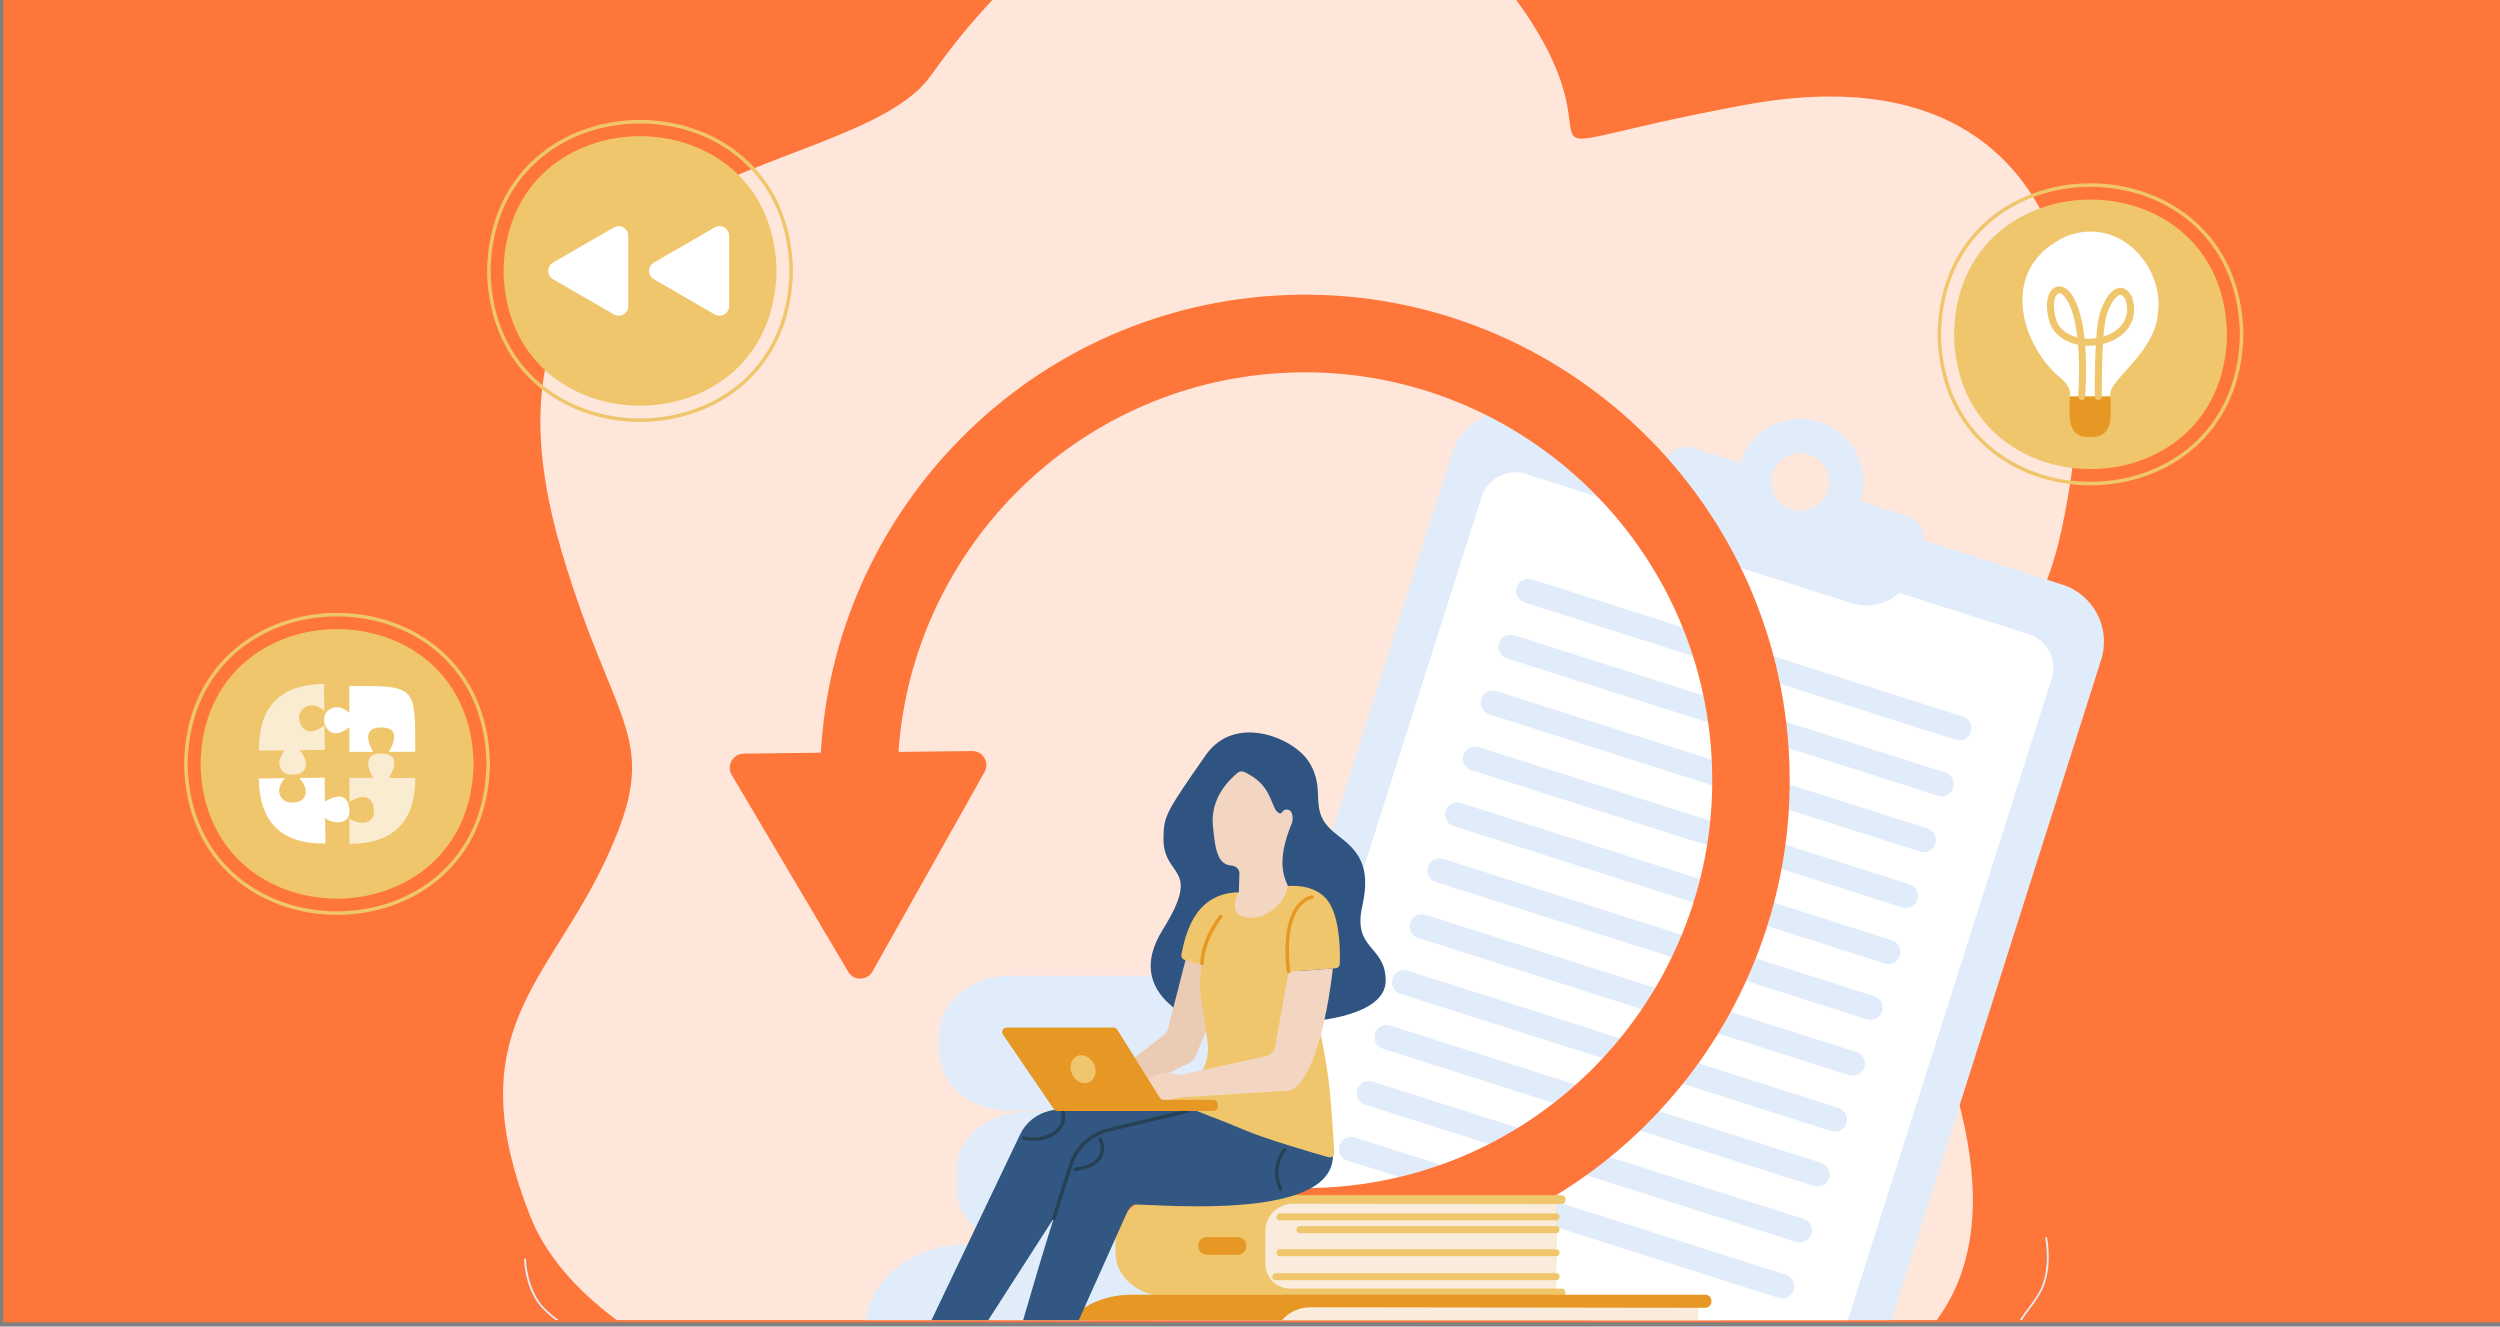 <svg width="392" height="208" viewBox="0 0 392 208" fill="none" xmlns="http://www.w3.org/2000/svg">
<rect x="0" y="0" width="392" height="208" fill="#808080" stroke="none"/>
<g clip-path="url(#clip0_464_1377)">
<rect width="391.483" height="207.341" transform="translate(0.518)" fill="#FE763A"/>
<g clip-path="url(#clip1_464_1377)">
<rect width="390.839" height="207" transform="translate(1.839)" fill="#FE763A"/>
<g clip-path="url(#clip2_464_1377)">
<rect width="400.28" height="212" transform="translate(-2.881 -3)" fill="#FE763A"/>
<path d="M238.753 1.407C256.039 26.296 230.944 24.352 273.577 16.451C319.498 7.946 331.993 41.809 323.291 82.903C315.229 121.004 280.368 112.886 298.04 149.267C327.427 209.776 298.903 228.983 219.787 226.294C182.761 225.036 154.825 228.26 131.27 222.429C110.682 217.335 89.246 206.09 83.184 190.808C71.656 161.741 85.966 154.197 95.01 134.759C104.032 115.374 96.557 115.091 88.086 86.538C69.528 24.01 133.486 29.558 146.011 11.789C178.619 -34.437 220.352 -25.076 238.746 1.4L238.753 1.407Z" fill="#FEE7DA"/>
<path d="M241.096 173.329C241.096 173.798 240.716 174.185 240.24 174.185H158.32C152.244 174.185 147.32 170.112 147.32 165.077V162.106C147.32 157.079 152.244 152.998 158.32 152.998H240.24C240.709 152.998 241.096 153.377 241.096 153.854V154.01C241.096 154.48 240.716 154.859 240.248 154.867H239.177L239.117 172.48H240.24C240.709 172.48 241.096 172.86 241.096 173.336V173.329Z" fill="#E1ECFA"/>
<path d="M184.249 154.792L239.177 154.867L239.117 172.472H183.683C180.835 172.472 178.521 170.156 178.521 167.304V160.527C178.521 157.354 181.088 154.785 184.256 154.785L184.249 154.792Z" fill="#E1ECFA"/>
<path d="M174.527 164.131V163.037C174.527 162.321 173.948 161.741 173.233 161.741H165.855C165.14 161.741 164.561 162.321 164.561 163.037V164.131C164.561 164.847 165.14 165.427 165.855 165.427H173.233C173.948 165.427 174.527 164.847 174.527 164.131Z" fill="#E1ECFA"/>
<path d="M243.781 194.665C243.781 195.135 243.401 195.522 242.925 195.522H161.005C154.929 195.522 150.005 191.448 150.005 186.414V183.442C150.005 178.415 154.929 174.334 161.005 174.334H242.925C243.394 174.334 243.781 174.714 243.781 175.191V175.347C243.781 175.816 243.401 176.196 242.933 176.204H241.862L241.802 193.816H242.925C243.394 193.816 243.781 194.196 243.781 194.673V194.665Z" fill="#E1ECFA"/>
<path d="M186.941 176.129L241.869 176.204L241.81 193.809H186.376C183.527 193.809 181.214 191.493 181.214 188.641V181.863C181.214 178.691 183.78 176.122 186.948 176.122L186.941 176.129Z" fill="#E1ECFA"/>
<path d="M177.22 185.475V184.381C177.22 183.665 176.64 183.085 175.926 183.085H168.547C167.832 183.085 167.253 183.665 167.253 184.381V185.475C167.253 186.191 167.832 186.771 168.547 186.771H175.926C176.64 186.771 177.22 186.191 177.22 185.475Z" fill="#E1ECFA"/>
<path d="M272.684 224.782C272.684 225.467 272.126 226.026 271.442 226.026H151.745C142.865 226.026 135.672 220.068 135.672 212.718V208.376C135.672 201.025 142.872 195.067 151.745 195.067H271.434C272.119 195.067 272.677 195.626 272.677 196.311V196.535C272.677 197.22 272.126 197.778 271.442 197.778L269.88 197.793L269.791 223.524H271.434C272.119 223.524 272.677 224.082 272.677 224.767L272.684 224.782Z" fill="#E1ECFA"/>
<path d="M189.083 197.704L269.88 197.808L269.791 223.539H189.485C184.933 223.539 181.244 219.845 181.244 215.287V205.546C181.244 201.212 184.747 197.704 189.076 197.704H189.083Z" fill="#E1ECFA"/>
<path d="M168.949 204.25H167.35C166.306 204.25 165.46 205.097 165.46 206.142V216.94C165.46 217.985 166.306 218.832 167.35 218.832H168.949C169.992 218.832 170.838 217.985 170.838 216.94V206.142C170.838 205.097 169.992 204.25 168.949 204.25Z" fill="#E1ECFA"/>
<path d="M160.708 204.317H159.109C158.066 204.317 157.22 205.164 157.22 206.209V217.007C157.22 218.052 158.066 218.899 159.109 218.899H160.708C161.751 218.899 162.597 218.052 162.597 217.007V206.209C162.597 205.164 161.751 204.317 160.708 204.317Z" fill="#E1ECFA"/>
<path d="M280.859 225.475L196.938 198.739C192.014 197.168 189.292 191.902 190.854 186.965L227.693 71.025C229.263 66.095 234.521 63.369 239.452 64.933L265.589 73.259L281.097 81.347L290.766 81.28L323.38 91.669C328.304 93.24 331.026 98.505 329.465 103.443L292.625 219.383C291.056 224.313 285.797 227.039 280.866 225.475H280.859Z" fill="#E1ECFA"/>
<path d="M318.11 99.439L239.266 74.321C236.354 73.393 233.242 75.005 232.315 77.921L198.321 184.897C197.395 187.813 199.004 190.929 201.917 191.857L280.76 216.976C283.672 217.903 286.784 216.292 287.711 213.376L321.705 106.399C322.632 103.483 321.022 100.367 318.11 99.439Z" fill="white"/>
<path d="M299.208 80.982L291.725 78.599C293.384 73.371 290.498 67.793 285.284 66.132C280.063 64.471 274.492 67.361 272.833 72.581L265.477 70.235C263.61 69.64 261.617 70.675 261.022 72.544L259.728 76.618C258.419 80.736 260.695 85.138 264.808 86.448L290.29 94.566C294.403 95.877 298.799 93.598 300.108 89.479L301.439 85.287C302.012 83.484 301.015 81.555 299.215 80.982H299.208ZM283.648 71.271C286.028 72.03 287.344 74.577 286.586 76.96C285.827 79.344 283.283 80.662 280.903 79.902C278.523 79.142 277.207 76.595 277.965 74.212C278.724 71.829 281.268 70.511 283.648 71.271Z" fill="#E1ECFA"/>
<path d="M306.645 115.999L239.065 94.469C238.061 94.149 237.511 93.076 237.831 92.078C238.15 91.073 239.222 90.522 240.218 90.842L307.798 112.372C308.802 112.692 309.353 113.765 309.033 114.763C308.713 115.768 307.642 116.319 306.645 115.999Z" fill="#E1ECFA"/>
<path d="M303.864 124.765L236.284 103.234C235.28 102.914 234.73 101.842 235.049 100.844C235.369 99.838 236.44 99.287 237.437 99.608L305.017 121.138C306.021 121.458 306.571 122.531 306.251 123.528C305.932 124.534 304.861 125.085 303.864 124.765Z" fill="#E1ECFA"/>
<path d="M301.075 133.53L233.495 112C232.491 111.68 231.941 110.607 232.26 109.61C232.58 108.604 233.651 108.053 234.648 108.373L302.228 129.903C303.232 130.224 303.782 131.296 303.462 132.294C303.143 133.299 302.072 133.851 301.075 133.53Z" fill="#E1ECFA"/>
<path d="M298.293 142.296L230.713 120.766C229.709 120.445 229.159 119.373 229.479 118.375C229.798 117.37 230.869 116.818 231.866 117.139L299.446 138.669C300.45 138.989 301 140.062 300.681 141.059C300.361 142.065 299.29 142.616 298.293 142.296Z" fill="#E1ECFA"/>
<path d="M295.504 151.061L227.924 129.531C226.92 129.211 226.37 128.138 226.69 127.14C227.009 126.135 228.08 125.584 229.077 125.904L296.657 147.434C297.661 147.755 298.211 148.827 297.892 149.825C297.572 150.83 296.501 151.381 295.504 151.061Z" fill="#E1ECFA"/>
<path d="M292.722 159.827L225.142 138.297C224.138 137.976 223.588 136.904 223.907 135.906C224.227 134.901 225.298 134.349 226.295 134.67L293.875 156.2C294.879 156.52 295.429 157.593 295.109 158.59C294.79 159.596 293.718 160.147 292.722 159.827Z" fill="#E1ECFA"/>
<path d="M289.933 168.592L222.353 147.062C221.349 146.742 220.798 145.669 221.118 144.672C221.438 143.666 222.509 143.115 223.506 143.435L291.086 164.966C292.09 165.286 292.64 166.358 292.32 167.356C292 168.361 290.929 168.913 289.933 168.592Z" fill="#E1ECFA"/>
<path d="M287.151 177.358L219.571 155.828C218.567 155.507 218.017 154.435 218.337 153.437C218.656 152.432 219.727 151.88 220.724 152.201L288.304 173.731C289.308 174.051 289.858 175.124 289.539 176.121C289.219 177.127 288.148 177.678 287.151 177.358Z" fill="#E1ECFA"/>
<path d="M284.414 185.967L216.834 164.437C215.83 164.116 215.279 163.044 215.599 162.046C215.919 161.041 216.99 160.49 217.987 160.81L285.567 182.34C286.571 182.66 287.121 183.733 286.801 184.731C286.481 185.736 285.41 186.287 284.414 185.967Z" fill="#E1ECFA"/>
<path d="M281.632 194.74L214.053 173.21C213.049 172.889 212.498 171.817 212.818 170.819C213.138 169.814 214.209 169.263 215.206 169.583L282.785 191.113C283.789 191.433 284.34 192.506 284.02 193.504C283.7 194.509 282.629 195.06 281.632 194.74Z" fill="#E1ECFA"/>
<path d="M278.843 203.505L211.264 181.975C210.259 181.655 209.709 180.583 210.029 179.585C210.349 178.579 211.42 178.028 212.416 178.348L279.996 199.879C281 200.199 281.551 201.271 281.231 202.269C280.911 203.275 279.84 203.826 278.843 203.505Z" fill="#E1ECFA"/>
<path d="M100.313 218.691C100.313 218.691 100.298 218.691 100.283 218.691C100.231 218.691 94.988 218.356 92.169 212.994C90.242 209.337 89.156 208.518 87.654 207.386C86.992 206.887 86.233 206.321 85.304 205.42C82.306 202.523 82.18 197.682 82.172 197.481C82.172 197.406 82.239 197.347 82.321 197.354C82.403 197.354 82.47 197.429 82.477 197.503C82.477 197.555 82.611 202.433 85.512 205.241C86.427 206.127 87.171 206.686 87.825 207.177C89.305 208.287 90.48 209.166 92.436 212.889C95.166 218.073 100.216 218.408 100.269 218.408C100.35 218.408 100.425 218.475 100.425 218.557C100.425 218.624 100.38 218.676 100.306 218.683L100.313 218.691Z" fill="#E1ECFA"/>
<path d="M309.018 219.681C309.018 219.681 309.033 219.681 309.04 219.681C309.085 219.666 313.867 218.169 315.258 212.085C316.21 207.937 317.028 206.864 318.166 205.375C318.665 204.719 319.237 203.975 319.892 202.858C322.004 199.246 321.023 194.286 320.978 194.077C320.963 194.003 320.889 193.958 320.814 193.98C320.74 194.003 320.688 194.092 320.703 194.167C320.71 194.219 321.707 199.216 319.654 202.716C319.007 203.818 318.449 204.556 317.951 205.196C316.835 206.656 315.95 207.81 314.983 212.033C313.637 217.916 309.033 219.368 308.988 219.383C308.914 219.406 308.862 219.487 308.877 219.569C308.891 219.636 308.951 219.681 309.018 219.674V219.681Z" fill="#E1ECFA"/>
<path d="M116.609 118.166L128.711 118.025C130.786 80.892 159.897 49.852 197.957 46.501C239.712 42.829 276.663 73.862 280.33 115.672C283.997 157.481 253.004 194.479 211.255 198.151C198.068 199.313 184.777 197.004 172.824 191.485C169.782 190.078 168.451 186.466 169.857 183.42C171.262 180.374 174.87 179.041 177.912 180.448C187.945 185.081 199.109 187.017 210.192 186.049C245.276 182.966 271.316 151.873 268.236 116.744C265.157 81.615 234.104 55.542 199.02 58.625C167.32 61.41 143.006 87.059 140.879 117.898L152.437 117.764C154.133 117.742 155.212 119.567 154.379 121.049L145.595 136.688L136.81 152.327C135.977 153.802 133.865 153.832 133.002 152.372L123.869 136.941L114.735 121.51C113.872 120.051 114.906 118.204 116.602 118.181L116.609 118.166Z" fill="#FE763A"/>
<path d="M245.484 202.694C245.484 203.051 245.194 203.334 244.844 203.334H183.2C178.625 203.334 174.921 200.266 174.921 196.483V194.249C174.921 190.465 178.625 187.397 183.2 187.397H244.844C245.201 187.397 245.484 187.687 245.484 188.037V188.157C245.484 188.507 245.201 188.797 244.844 188.797H244.041L243.996 202.053H244.844C245.201 202.053 245.484 202.344 245.484 202.694Z" fill="#F0C66C"/>
<path d="M202.709 188.745L244.041 188.797L243.997 202.046H202.285C200.143 202.046 198.403 200.303 198.403 198.158V193.064C198.403 190.681 200.337 188.745 202.717 188.745H202.709Z" fill="#F9ECDC"/>
<path d="M195.397 195.455V195.276C195.397 194.561 194.818 193.98 194.103 193.98H189.194C188.48 193.98 187.9 194.561 187.9 195.276V195.455C187.9 196.171 188.48 196.751 189.194 196.751H194.103C194.818 196.751 195.397 196.171 195.397 195.455Z" fill="#E69724"/>
<path d="M200.708 190.808H243.996" stroke="#F0C66C" stroke-width="1.104" stroke-miterlimit="10" stroke-linecap="round"/>
<path d="M203.832 192.811H243.996" stroke="#F0C66C" stroke-width="1.104" stroke-miterlimit="10" stroke-linecap="round"/>
<path d="M200.708 196.423H243.996" stroke="#F0C66C" stroke-width="1.104" stroke-miterlimit="10" stroke-linecap="round"/>
<path d="M200.032 200.184H243.997" stroke="#F0C66C" stroke-width="1.104" stroke-miterlimit="10" stroke-linecap="round"/>
<path d="M268.348 225.356C268.348 225.877 267.931 226.294 267.411 226.294H177.346C170.667 226.294 165.252 221.811 165.252 216.285V213.023C165.252 207.49 170.667 203.014 177.346 203.014H267.411C267.931 203.014 268.348 203.431 268.348 203.952V204.124C268.348 204.637 267.931 205.054 267.418 205.062H266.243L266.176 224.432H267.411C267.931 224.432 268.348 224.849 268.348 225.371V225.356Z" fill="#E69724"/>
<path d="M205.446 204.98L266.257 205.062L266.191 224.425H205.751C202.33 224.425 199.548 221.647 199.548 218.214V210.886C199.548 207.624 202.188 204.987 205.439 204.987L205.446 204.98Z" fill="#F9ECDC"/>
<path d="M205.617 160.117C205.617 160.117 217.272 159.425 217.272 153.787C217.272 148.149 212.044 149.021 213.613 142.043C215.063 135.586 212.832 133.307 209.626 130.872C204.628 127.066 208.302 124.169 205.171 119.365C202.754 115.649 193.628 111.888 189.083 118.375C182.694 127.505 182.508 128.004 182.434 131.281C182.285 137.85 188.674 135.571 182.322 145.766C175.97 155.962 186.911 160.899 195.777 163.051C204.643 165.211 205.617 160.117 205.617 160.117Z" fill="#2F5482"/>
<path d="M195.881 121.458C195.249 121.101 194.646 120.699 194.081 121.16C192.497 122.449 189.812 125.279 190.176 129.397C190.548 133.575 191.017 135.578 193.144 135.727C193.836 135.779 194.379 136.331 194.341 137.023L194.245 139.898C194.245 139.898 193.932 140.181 193.821 140.36L190.622 145.967C190.34 146.414 190.37 147.003 190.712 147.412L194.17 151.635C194.728 152.32 195.807 152.208 196.216 151.419L202.084 140.099C202.233 139.808 202.121 139.473 202.025 139.16C201.668 138.006 199.823 135.63 202.568 129.062C202.783 128.541 202.865 126.597 201.415 126.992C200.998 127.148 200.968 127.922 200.299 127.319C199.273 126.403 199.406 123.424 195.888 121.451L195.881 121.458Z" fill="#F3D6C1"/>
<path d="M180.812 170.566L164.628 174.163C162.582 174.617 160.857 175.987 159.957 177.879L145.371 208.435C145.103 209.001 145.408 209.679 146.018 209.843L151.366 211.288C151.79 211.399 152.236 211.228 152.474 210.863L171.842 180.724C171.991 180.493 172.222 180.337 172.489 180.285L191.166 176.561C192.147 176.367 192.274 175.019 191.344 174.639L181.4 170.61C181.214 170.536 181.006 170.514 180.805 170.558L180.812 170.566Z" fill="#315782"/>
<path d="M186.093 149.736L183.14 161.309C183.036 161.733 182.783 162.098 182.441 162.366L178.053 165.703C177.301 166.276 177.078 167.311 177.525 168.145L177.904 168.86C178.395 169.776 179.525 170.134 180.455 169.672L186.532 166.634C186.941 166.425 187.268 166.082 187.439 165.658L192.906 152.662L186.093 149.736Z" fill="#ECCBB5"/>
<path d="M190.333 173.411C190.162 173.336 189.983 173.322 189.805 173.366L175.368 176.74C172.021 177.321 169.224 179.629 168.012 182.809C165.252 190.063 160.306 207.386 159.235 211.161C159.116 211.578 159.332 212.018 159.741 212.174C160.976 212.651 163.519 213.619 165.104 214.163C165.52 214.304 165.966 214.111 166.145 213.708C167.751 210.119 175.13 193.653 176.521 190.555C176.655 190.249 177.235 188.872 177.956 188.872C182.24 188.872 209.381 191.448 208.994 181C208.459 180.046 192.601 174.401 190.333 173.411Z" fill="#315782"/>
<path d="M194.245 139.905C194.245 139.905 192.46 142.981 194.899 143.718C198.045 144.657 201.102 141.946 201.757 139.607C201.816 139.399 201.883 138.93 202.092 138.915C203.311 138.848 206.941 138.862 208.585 141.834C210.154 144.664 210.139 149.408 210.08 151.128C210.065 151.501 209.775 151.798 209.403 151.828L203.728 152.245C203.118 152.29 202.835 153.012 203.245 153.459C204.159 154.45 205.379 156.133 206.108 158.62C206.956 161.532 207.395 163.051 208.22 168.622C208.696 171.862 209.076 178.244 209.21 180.709C209.239 181.208 208.771 181.58 208.295 181.446C205.706 180.716 198.603 178.654 195.063 177.157C190.682 175.302 183.363 172.577 183.363 172.577C183.363 172.577 190.087 169.531 189.358 163.483C188.622 157.436 187.655 155.291 188.525 151.292L185.758 150.503C185.386 150.398 185.163 150.026 185.245 149.654C185.803 147.084 187.008 140.047 194.237 139.905H194.245Z" fill="#F0C66C"/>
<path d="M179.153 169.791C179.153 169.791 181.838 167.572 184.308 168.436C184.628 168.548 184.977 168.563 185.312 168.495C187.506 168.011 195.397 166.284 198.484 165.606C199.243 165.442 199.823 164.839 199.957 164.072L202.054 152.365L208.986 151.858C208.986 151.858 207.536 166.693 203.088 170.588C202.783 170.856 202.389 170.998 201.987 171.028C199.154 171.199 186.688 171.958 185.133 172.055C185.014 172.055 184.903 172.078 184.784 172.107C184.494 172.182 183.906 172.346 183.371 172.577C182.619 172.904 181.742 172.696 181.199 172.085L179.153 169.791Z" fill="#F3D6C1"/>
<path d="M160.559 178.46C160.559 178.46 163.237 179.168 165.401 177.611C167.565 176.055 166.48 173.798 166.48 173.798" stroke="#264154" stroke-width="0.552" stroke-miterlimit="10" stroke-linecap="round"/>
<path d="M165.222 191.024L167.877 182.727C168.763 179.95 171.039 177.834 173.872 177.157L186.286 174.185" stroke="#264154" stroke-width="0.552" stroke-miterlimit="10" stroke-linecap="round"/>
<path d="M201.422 180.262C201.422 180.262 199.146 182.973 200.812 186.451" stroke="#264154" stroke-width="0.552" stroke-miterlimit="10" stroke-linecap="round"/>
<path d="M172.512 178.616C172.512 178.616 174.542 182.556 168.622 183.36" stroke="#264154" stroke-width="0.552" stroke-miterlimit="10" stroke-linecap="round"/>
<path d="M205.721 140.665C205.721 140.665 200.775 141.201 202.047 152.365" stroke="#E69724" stroke-width="0.552" stroke-miterlimit="10" stroke-linecap="round"/>
<path d="M191.411 143.711C191.411 143.711 188.592 147.166 188.473 151.069" stroke="#E69724" stroke-width="0.552" stroke-miterlimit="10" stroke-linecap="round"/>
<path d="M165.223 173.88L157.264 162.217C156.945 161.748 157.279 161.115 157.845 161.115H174.594C174.84 161.115 175.063 161.242 175.189 161.45L181.846 172.115C181.973 172.323 182.203 172.45 182.441 172.45H190.251C190.638 172.45 190.958 172.763 190.958 173.158V173.493C190.958 173.88 190.645 174.2 190.251 174.2H165.796C165.565 174.2 165.342 174.088 165.215 173.895L165.223 173.88Z" fill="#E69724"/>
<path d="M171.537 166.827C172.08 167.959 171.753 169.24 170.816 169.694C169.871 170.149 168.666 169.605 168.123 168.473C167.58 167.341 167.908 166.06 168.845 165.606C169.789 165.152 170.994 165.695 171.537 166.827Z" fill="#F0C66C"/>
<path d="M349.195 52.421C348.712 80.594 306.859 80.594 306.383 52.421C306.867 24.248 348.719 24.248 349.195 52.421Z" fill="#F0C66C"/>
<path d="M351.493 52.421C350.958 83.626 304.605 83.618 304.077 52.421C304.613 21.217 350.965 21.224 351.493 52.421Z" stroke="#F0C66C" stroke-width="0.552" stroke-miterlimit="10"/>
<path d="M324.115 36.998C332.765 33.825 339.31 42.256 338.373 48.966C337.964 55.579 330.236 59.667 330.935 62.162H324.531C324.531 62.162 324.985 60.934 323.319 59.459C317.019 54.484 312.958 42.017 324.115 36.998Z" fill="white"/>
<path d="M330.936 62.162C330.898 65.193 331.672 68.85 327.269 68.515C323.81 68.403 324.591 64.493 324.524 62.162H330.936Z" fill="#E69724"/>
<path d="M329.017 62.162C329.017 62.162 328.897 52.071 329.79 49.271C330.675 46.471 332.453 44.311 333.769 46.717C336.298 54.365 322.746 56.286 321.69 49.517C320.292 42.985 327.626 42.434 326.406 62.162" stroke="#F0C66C" stroke-width="1.104" stroke-miterlimit="10" stroke-linecap="round"/>
<path d="M74.258 119.775C73.774 147.949 31.922 147.949 31.446 119.775C31.929 91.602 73.782 91.602 74.258 119.775Z" fill="#F0C66C"/>
<path d="M76.556 119.775C76.02 150.98 29.668 150.972 29.14 119.775C29.675 88.571 76.028 88.579 76.556 119.775Z" stroke="#F0C66C" stroke-width="0.552" stroke-miterlimit="10"/>
<path d="M54.785 126.88C54.421 123.276 50.947 125.704 50.947 125.704L50.895 121.935L46.923 121.987C46.923 121.987 47.66 122.725 47.876 123.611C48.121 124.631 47.742 125.823 45.786 125.853C44.261 125.875 43.554 124.579 43.822 123.514C44.038 122.687 44.655 122.017 44.655 122.017L40.579 122.069C40.668 128.956 44.152 132.354 51.029 132.265L50.977 128.199C51.542 129.04 55.068 129.74 54.778 126.888L54.785 126.88Z" fill="white"/>
<path d="M59.761 118.152C56.117 118.152 58.512 121.973 58.512 121.973H54.8V125.741C54.8 125.741 58.303 123.358 58.623 126.97C58.876 129.83 55.358 129.085 54.8 128.236V132.309C61.678 132.309 65.117 128.866 65.117 121.98H60.974C60.974 121.98 63.532 118.16 59.761 118.16V118.152Z" fill="#F9ECD1"/>
<path d="M43.852 119.15C43.577 120.215 44.291 121.503 45.815 121.488C47.764 121.466 48.151 120.275 47.905 119.254C47.69 118.368 46.953 117.631 46.953 117.631L50.925 117.579L50.873 113.699C50.873 113.699 48.456 115.873 47.229 113.743C45.927 111.494 48.62 109.342 50.851 111.479L50.799 107.242C43.921 107.326 40.525 110.814 40.609 117.705L44.685 117.653C44.685 117.653 44.068 118.323 43.852 119.15Z" fill="#F9ECD1"/>
<path d="M54.771 107.554V111.792C52.577 109.632 49.862 111.755 51.134 114.019C52.339 116.164 54.786 114.019 54.786 114.019V117.899L58.505 117.891C58.505 117.891 56.102 114.071 59.747 114.063C63.525 114.056 60.967 117.884 60.967 117.884H65.109C65.087 107.547 65.407 107.54 54.771 107.562V107.554Z" fill="white"/>
<path d="M78.952 42.484C79.436 70.657 121.288 70.657 121.764 42.484C121.281 14.31 79.428 14.31 78.952 42.484Z" fill="#F0C66C"/>
<path d="M76.647 42.484C77.182 73.688 123.534 73.681 124.062 42.484C123.527 11.279 77.175 11.287 76.647 42.484Z" stroke="#F0C66C" stroke-width="0.552" stroke-miterlimit="10"/>
<path d="M114.326 42.484V36.973C114.326 35.811 113.069 35.081 112.065 35.662L107.297 38.417L102.529 41.173C101.525 41.754 101.525 43.206 102.529 43.787L107.297 46.542L112.065 49.298C113.069 49.879 114.326 49.149 114.326 47.987V42.476V42.484Z" fill="white"/>
<path d="M98.513 42.484V36.973C98.513 35.811 97.256 35.081 96.252 35.662L91.485 38.417L86.717 41.173C85.713 41.754 85.713 43.206 86.717 43.787L91.485 46.542L96.252 49.298C97.256 49.879 98.513 49.149 98.513 47.987V42.476V42.484Z" fill="white"/>
</g>
</g>
</g>
<defs>
<clipPath id="clip0_464_1377">
<rect width="391.483" height="207.341" fill="white" transform="translate(0.518)"/>
</clipPath>
<clipPath id="clip1_464_1377">
<rect width="390.839" height="207" fill="white" transform="translate(1.839)"/>
</clipPath>
<clipPath id="clip2_464_1377">
<rect width="400.28" height="212" fill="white" transform="translate(-2.881 -3)"/>
</clipPath>
</defs>
</svg>
